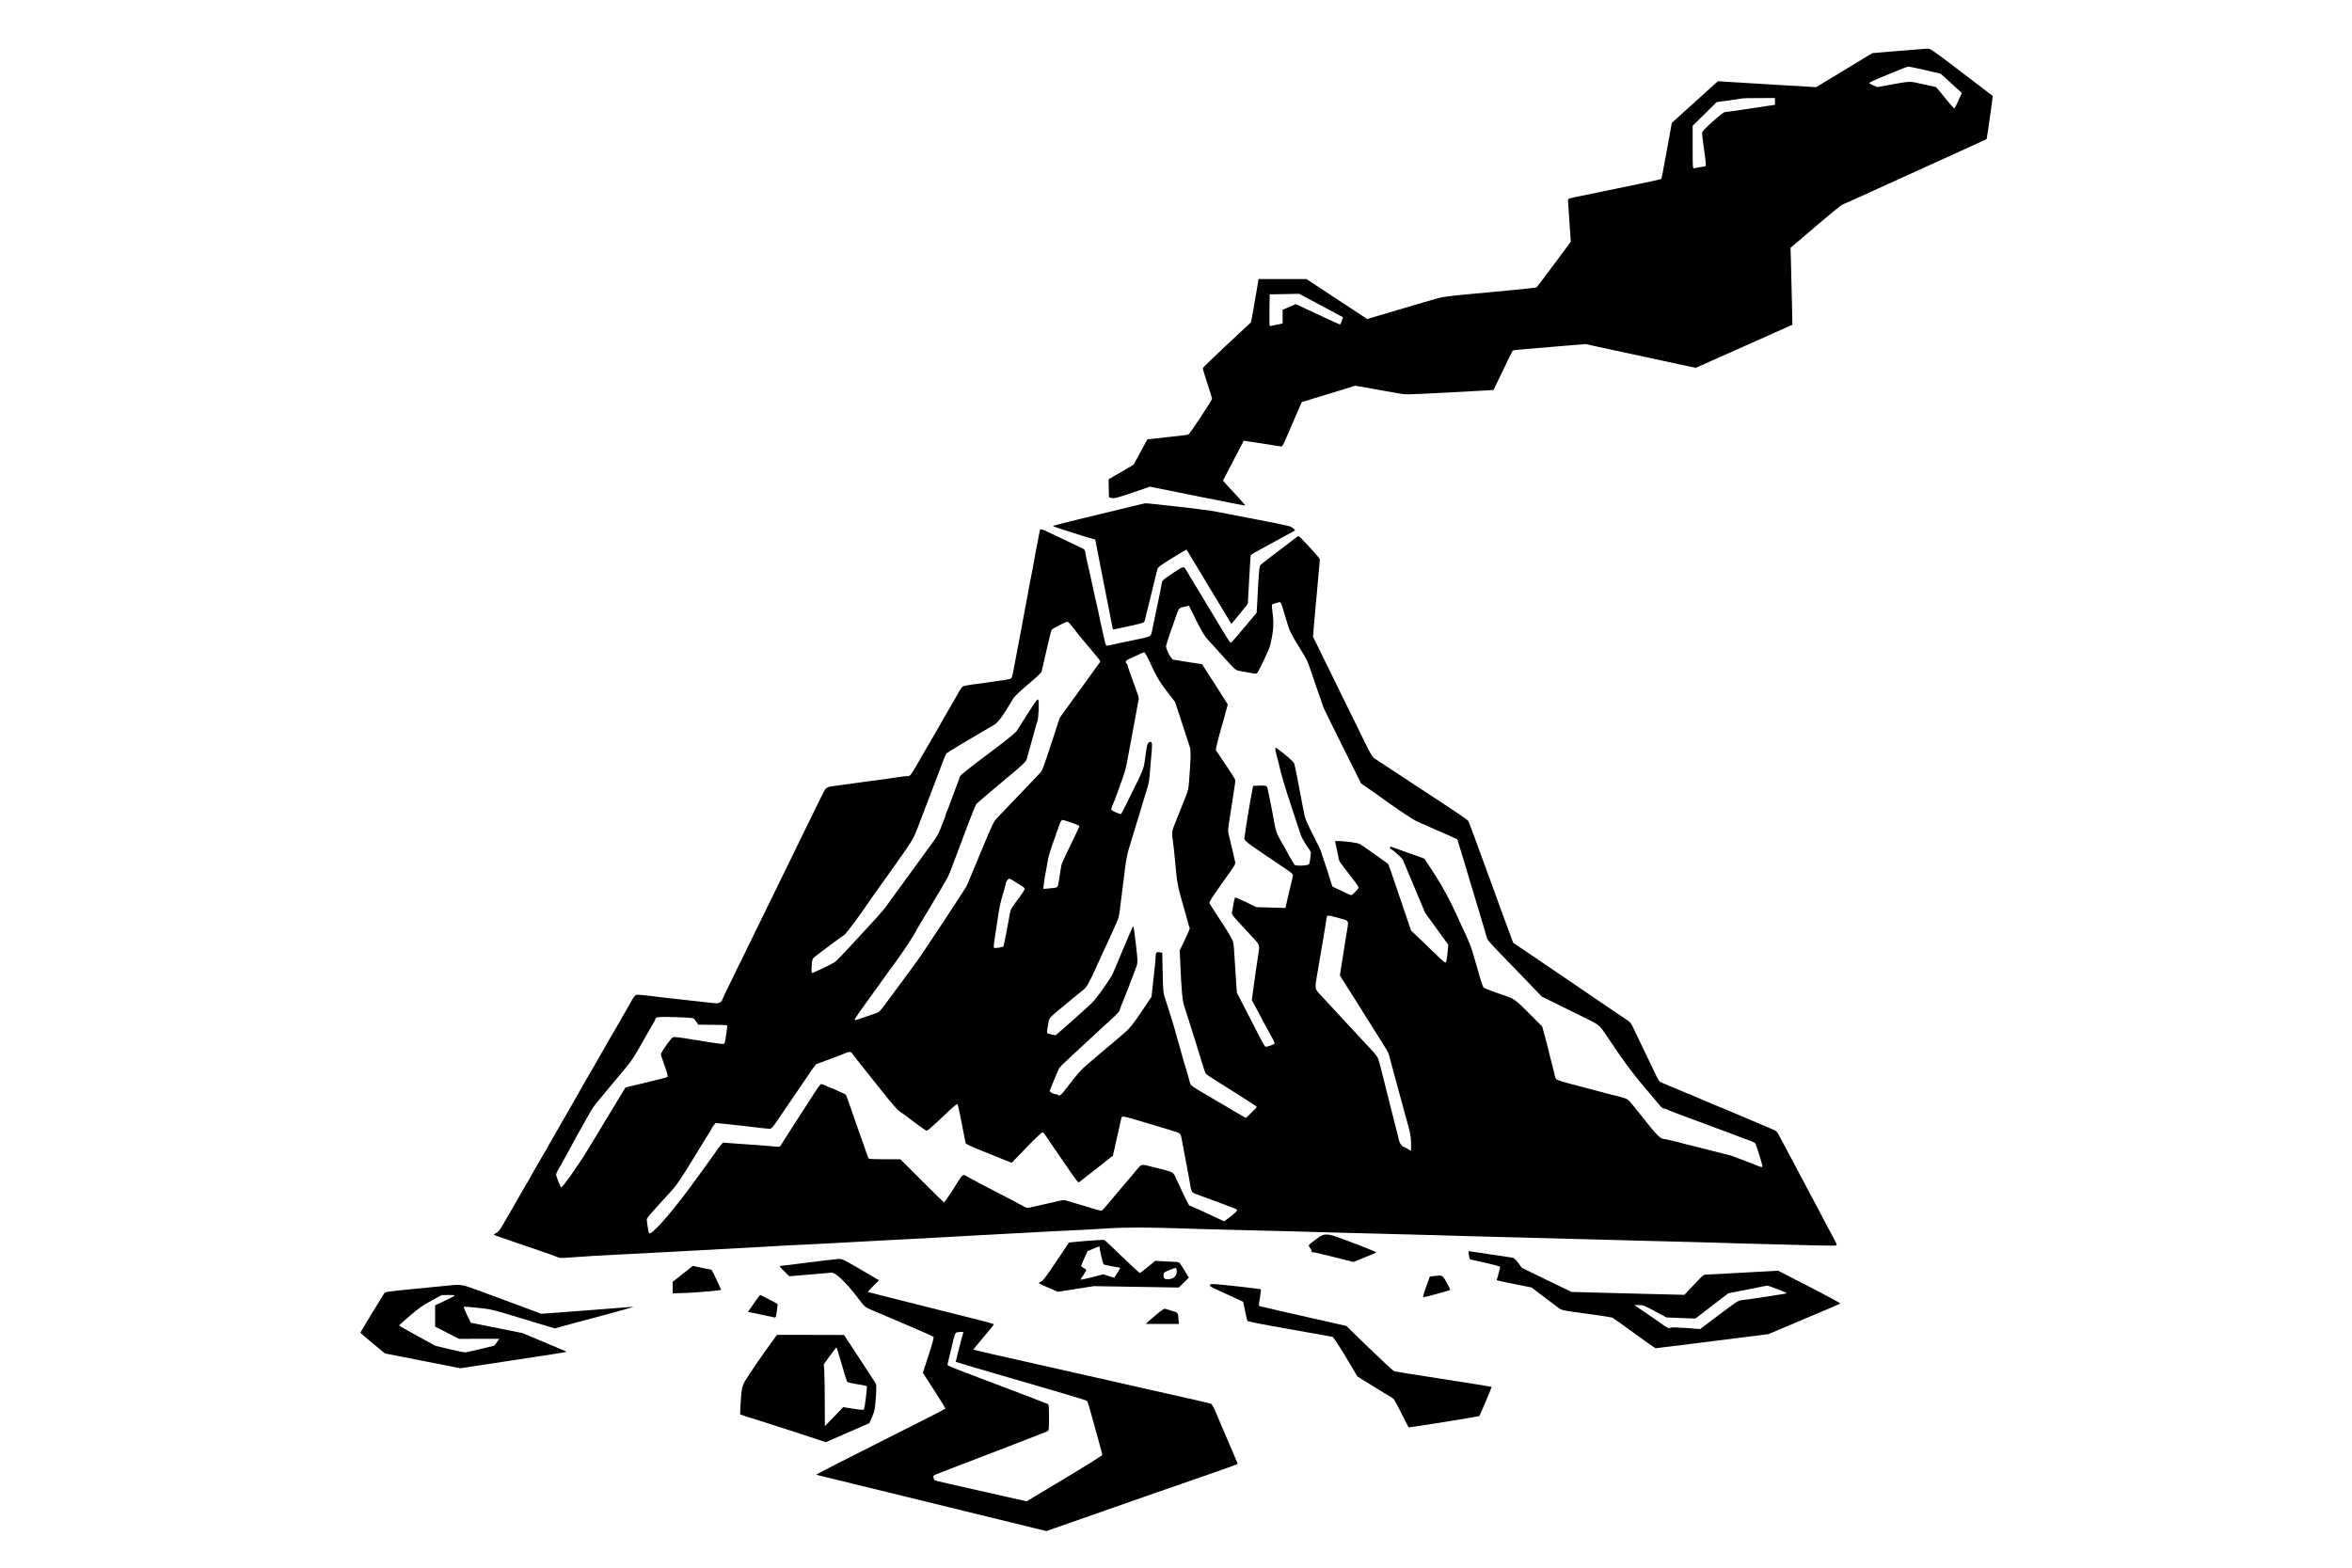 <?xml version="1.0" encoding="UTF-8" standalone="no"?> <svg xmlns="http://www.w3.org/2000/svg" width="3000pt" height="2000pt" viewBox="0 0 3000 2000" preserveAspectRatio="xMidYMid meet"> <g transform="translate(0,2000) scale(0.1,-0.1)" fill="#000000" stroke="none"> <path d="M24213 19350 l-331 -28 -149 -90 c-81 -49 -242 -147 -358 -217 l-210 -127 -440 26 c-242 15 -524 32 -626 38 l-187 12 -294 -266 -294 -266 -32 -178 c-79 -435 -97 -533 -103 -538 -4 -5 -478 -104 -1011 -213 -176 -35 -178 -36 -178 -62 0 -14 7 -114 15 -221 8 -107 15 -220 17 -250 l3 -55 -213 -287 c-117 -158 -217 -290 -222 -293 -12 -7 -182 -25 -670 -70 -536 -50 -516 -47 -705 -103 -93 -28 -242 -71 -330 -97 -88 -26 -227 -67 -308 -91 l-148 -44 -202 133 c-110 72 -285 187 -387 254 l-185 123 -306 0 -306 0 -27 -162 c-15 -90 -36 -214 -48 -276 l-21 -113 -306 -286 c-168 -158 -307 -292 -309 -299 -2 -7 24 -94 57 -194 34 -99 61 -188 61 -197 0 -19 -286 -452 -303 -458 -7 -3 -127 -17 -267 -32 l-255 -28 -41 -75 c-23 -41 -62 -114 -88 -162 l-46 -86 -160 -94 -160 -93 2 -115 3 -115 36 -9 c30 -7 65 2 262 68 l226 77 599 -121 c330 -66 605 -120 612 -120 7 0 -30 45 -81 100 -52 55 -118 127 -147 159 l-53 59 132 254 c72 139 132 254 133 255 1 1 432 -65 467 -72 25 -6 28 -1 92 147 36 84 91 212 123 285 l57 132 111 35 c61 19 215 66 341 104 l230 71 200 -35 c110 -19 255 -45 322 -57 134 -24 80 -25 708 8 176 9 368 20 428 23 l107 7 120 249 c66 137 122 252 125 254 5 5 182 21 681 62 l252 20 133 -30 c130 -29 683 -148 1076 -232 l193 -41 192 86 c106 47 371 165 588 262 217 98 408 182 423 189 l29 11 -6 290 c-3 160 -9 381 -12 491 l-6 202 169 144 c327 280 480 406 504 413 13 4 105 45 204 90 99 45 227 104 285 130 58 26 177 80 265 120 88 41 365 166 615 280 250 113 456 208 459 210 5 5 82 547 78 551 -1 1 -180 137 -397 303 -371 283 -397 301 -435 300 -22 -1 -189 -14 -372 -29z m346 -245 l194 -45 61 -55 c34 -30 94 -85 135 -123 l74 -68 -43 -95 c-23 -52 -46 -98 -50 -102 -4 -5 -58 55 -120 132 -61 78 -114 141 -118 141 -3 0 -78 16 -166 36 -180 41 -148 41 -435 -11 l-144 -26 -54 22 c-30 12 -52 26 -50 32 2 6 84 44 183 84 98 40 206 84 239 98 33 13 69 25 80 25 11 0 107 -20 214 -45z m-1919 -398 l0 -44 -82 -12 c-46 -7 -185 -28 -310 -47 -124 -19 -236 -34 -247 -34 -12 0 -75 -49 -156 -121 -109 -98 -135 -127 -135 -148 0 -14 9 -93 21 -176 36 -268 36 -242 3 -249 -16 -3 -47 -8 -69 -12 -22 -3 -48 -8 -57 -11 -17 -4 -18 14 -18 269 l0 274 153 150 152 151 160 22 c88 13 165 24 170 26 6 2 101 4 213 4 l202 1 0 -43z m-5792 -2603 c152 -81 279 -149 281 -151 6 -4 -30 -93 -38 -93 -4 0 -132 59 -284 130 l-278 130 -84 -36 -85 -36 0 -87 0 -88 -78 -16 c-42 -9 -81 -17 -85 -17 -5 0 -7 91 -5 203 l3 202 188 3 187 4 278 -148z"></path> <path d="M14460 13545 c-141 -34 -279 -68 -747 -181 -156 -38 -283 -72 -283 -75 0 -3 62 -25 138 -49 75 -24 183 -58 239 -76 57 -18 116 -35 133 -39 16 -4 30 -7 30 -8 0 -1 38 -196 84 -432 47 -237 98 -494 113 -573 l28 -143 36 6 c20 4 110 23 200 43 161 37 164 38 171 67 5 17 40 161 79 320 38 160 74 306 80 326 8 34 23 45 190 149 100 61 182 110 184 108 2 -2 130 -214 285 -473 155 -258 283 -471 285 -473 2 -2 50 55 107 126 l104 129 17 307 c9 168 18 310 21 315 5 8 115 69 404 226 l163 89 -28 27 c-26 25 -53 32 -348 89 -176 34 -385 74 -465 90 -80 16 -185 36 -235 44 -87 16 -799 97 -833 95 -9 0 -78 -15 -152 -34z"></path> <path d="M13266 13242 c-2 -4 -9 -36 -15 -72 -7 -36 -16 -85 -21 -110 -9 -41 -22 -108 -51 -275 -6 -33 -16 -89 -24 -125 -15 -71 -25 -128 -50 -265 -9 -49 -23 -121 -30 -160 -8 -38 -26 -135 -40 -215 -15 -80 -37 -199 -50 -265 -13 -66 -31 -160 -40 -210 -33 -182 -37 -196 -60 -205 -20 -8 -147 -28 -315 -50 -279 -37 -284 -38 -305 -64 -11 -14 -29 -42 -40 -63 -11 -21 -29 -54 -41 -73 -11 -19 -32 -55 -46 -80 -14 -25 -56 -97 -93 -160 -37 -63 -80 -140 -97 -170 -17 -30 -34 -59 -38 -65 -4 -5 -59 -100 -122 -210 -173 -302 -175 -305 -206 -305 -15 0 -88 -9 -162 -20 -74 -12 -169 -25 -210 -30 -41 -5 -127 -16 -190 -25 -135 -19 -203 -29 -325 -45 -173 -23 -151 -8 -227 -160 -37 -74 -128 -261 -204 -415 -75 -154 -186 -381 -246 -505 -61 -124 -160 -326 -220 -450 -193 -395 -307 -628 -449 -918 -77 -155 -139 -286 -139 -291 0 -17 -38 -41 -66 -41 -16 0 -85 7 -154 15 -114 13 -246 28 -500 56 -52 5 -151 17 -220 26 -69 8 -136 14 -149 12 -19 -3 -36 -24 -73 -88 -26 -46 -48 -85 -48 -87 0 -2 -18 -33 -40 -69 -22 -36 -40 -68 -40 -70 0 -3 -11 -22 -24 -43 -22 -35 -222 -382 -278 -482 -14 -25 -58 -101 -98 -170 -40 -69 -82 -141 -93 -160 -11 -19 -39 -69 -62 -110 -23 -41 -51 -91 -62 -110 -11 -19 -68 -118 -126 -219 -59 -101 -107 -185 -107 -187 0 -2 -18 -33 -40 -69 -22 -36 -40 -68 -40 -70 0 -3 -11 -22 -23 -43 -13 -20 -35 -57 -49 -82 -14 -25 -55 -96 -92 -159 -36 -62 -66 -115 -66 -117 0 -3 -11 -21 -23 -42 -13 -20 -35 -57 -49 -82 -14 -25 -67 -117 -117 -205 -51 -88 -118 -204 -150 -259 -42 -74 -64 -103 -88 -114 -18 -9 -33 -19 -33 -23 0 -3 48 -23 108 -42 59 -20 179 -61 267 -92 88 -31 214 -74 280 -96 66 -22 135 -48 153 -56 30 -14 51 -15 175 -5 146 12 381 26 707 42 102 5 268 14 370 19 102 6 277 15 390 21 274 14 705 38 920 50 233 14 522 29 760 40 107 5 317 16 465 25 149 8 356 19 460 25 105 5 273 14 375 19 102 6 271 15 375 21 105 5 309 17 455 25 146 8 355 19 465 25 110 6 286 15 390 21 105 5 280 14 390 19 110 6 265 14 345 20 183 12 483 12 860 0 162 -6 480 -14 705 -20 490 -11 1093 -27 1335 -35 96 -3 357 -10 580 -15 223 -5 547 -14 720 -19 173 -6 419 -13 545 -16 127 -3 304 -7 395 -10 91 -3 433 -12 760 -20 327 -8 748 -19 935 -25 187 -5 453 -12 590 -15 138 -3 297 -8 355 -10 58 -3 310 -10 560 -16 250 -6 561 -14 690 -18 129 -3 239 -3 244 1 6 4 -2 30 -19 60 -15 29 -40 76 -55 103 -15 28 -50 94 -79 148 -28 53 -74 141 -102 195 -29 53 -64 120 -79 147 -15 28 -55 104 -90 170 -35 66 -75 143 -90 170 -15 28 -53 100 -85 160 -32 61 -74 139 -93 175 -20 36 -42 78 -50 93 -7 15 -24 34 -35 42 -12 7 -132 59 -267 115 -135 57 -263 111 -285 121 -22 10 -63 27 -91 38 -28 11 -71 28 -95 39 -24 11 -107 46 -184 77 -77 32 -144 62 -149 66 -6 5 -16 9 -23 9 -7 0 -36 11 -65 25 -29 13 -76 33 -104 44 -28 11 -71 28 -95 39 -24 11 -63 27 -87 37 -37 16 -46 27 -78 94 -20 42 -62 130 -94 196 -32 66 -83 174 -115 240 -31 66 -70 148 -87 182 -25 52 -39 68 -91 101 -34 22 -109 73 -167 112 -58 40 -179 123 -270 184 -91 62 -228 155 -305 208 -246 168 -406 277 -551 374 l-142 95 -55 147 c-56 149 -119 320 -164 447 -13 39 -31 86 -38 105 -7 19 -25 69 -40 110 -15 41 -30 84 -35 95 -8 20 -51 137 -128 350 -77 212 -107 290 -117 305 -9 14 -204 146 -525 355 -88 58 -561 368 -668 439 -25 16 -50 58 -116 191 -122 248 -369 751 -476 970 -51 105 -115 235 -142 290 l-50 100 11 140 c6 77 18 210 26 295 9 85 20 209 25 275 5 66 14 154 18 195 5 41 7 82 4 90 -10 25 -254 290 -268 290 -7 0 -25 -11 -41 -24 -15 -13 -73 -57 -128 -99 -194 -146 -300 -228 -317 -245 -13 -14 -18 -55 -28 -222 -6 -113 -13 -246 -16 -297 l-6 -92 -160 -190 c-88 -105 -164 -191 -169 -191 -8 0 -38 44 -86 125 -10 19 -171 283 -220 364 -12 20 -30 50 -39 66 -9 17 -64 107 -121 200 -57 94 -107 176 -111 184 -21 38 -36 34 -152 -44 -146 -98 -147 -99 -153 -143 -2 -20 -23 -125 -46 -232 -23 -107 -46 -215 -50 -240 -23 -119 -34 -166 -41 -180 -8 -18 -54 -33 -165 -55 -44 -9 -98 -20 -120 -25 -22 -5 -76 -16 -120 -25 -44 -9 -97 -21 -119 -27 -21 -5 -42 -6 -47 -1 -5 5 -18 51 -29 103 -12 52 -27 124 -36 160 -8 36 -18 85 -23 110 -8 43 -26 124 -58 260 -8 36 -19 83 -23 105 -9 47 -52 240 -75 340 -9 39 -19 87 -22 108 -5 34 -11 40 -57 61 -65 31 -229 108 -378 180 -120 57 -133 62 -142 48z m3071 -934 c5 -7 15 -33 22 -58 8 -25 19 -65 27 -90 7 -25 26 -85 41 -135 21 -71 48 -125 128 -255 126 -204 114 -179 169 -340 36 -108 106 -310 161 -465 4 -11 112 -231 241 -490 l235 -470 80 -55 c44 -30 95 -65 112 -78 234 -172 456 -321 524 -353 46 -21 86 -39 89 -39 3 0 40 -16 82 -36 42 -20 98 -45 124 -55 26 -10 85 -36 132 -58 l85 -39 31 -104 c17 -57 36 -119 42 -138 6 -19 16 -53 23 -75 7 -22 20 -67 30 -100 9 -33 20 -71 25 -85 4 -14 20 -63 33 -110 59 -196 89 -296 97 -320 4 -14 16 -52 25 -85 10 -33 28 -94 40 -135 13 -41 26 -88 30 -105 4 -19 49 -73 128 -155 67 -69 224 -231 348 -360 l226 -235 104 -51 c57 -29 219 -108 360 -177 282 -138 261 -121 377 -294 224 -332 302 -438 466 -632 100 -118 191 -227 204 -242 13 -16 30 -29 38 -29 8 0 22 -4 32 -9 9 -5 35 -16 57 -24 47 -17 121 -46 150 -57 11 -5 72 -27 135 -50 63 -23 133 -49 155 -57 98 -38 143 -55 185 -69 25 -9 92 -34 150 -56 94 -36 127 -49 195 -74 11 -4 40 -15 64 -23 24 -9 48 -23 52 -31 13 -26 89 -269 89 -285 0 -22 -10 -20 -115 24 -19 8 -34 14 -145 56 -120 47 -150 56 -210 70 -36 9 -78 20 -95 24 -16 5 -115 30 -220 56 -104 25 -203 50 -220 55 -59 18 -236 60 -253 60 -42 0 -90 47 -246 245 -92 116 -179 224 -195 240 -27 29 -56 39 -251 86 -19 4 -75 19 -125 33 -49 13 -133 36 -185 49 -400 105 -375 95 -388 155 -5 26 -29 119 -52 207 -23 88 -45 178 -50 200 -5 22 -20 80 -34 129 l-25 90 -168 169 c-171 171 -191 186 -308 225 -150 51 -261 93 -272 105 -7 6 -26 59 -43 117 -16 58 -34 119 -39 135 -5 17 -17 57 -26 90 -53 188 -64 215 -175 450 -21 44 -48 103 -60 130 -89 197 -164 336 -274 510 -71 110 -131 203 -135 207 -3 4 -53 24 -111 44 -58 19 -112 38 -120 41 -45 17 -177 65 -192 70 -21 6 -25 -22 -5 -30 27 -10 147 -120 153 -140 3 -12 17 -44 29 -72 12 -27 74 -174 137 -325 l115 -275 148 -204 148 -203 -7 -77 c-11 -117 -17 -151 -31 -151 -6 0 -36 24 -66 53 -30 29 -125 121 -213 205 l-158 151 -108 318 c-161 476 -178 525 -187 533 -25 22 -333 239 -358 252 -30 16 -191 38 -273 38 l-44 0 7 -32 c4 -18 13 -60 20 -93 8 -33 16 -76 19 -96 6 -36 20 -56 174 -252 45 -58 82 -112 82 -119 0 -16 -81 -98 -96 -98 -6 0 -37 13 -70 29 -32 16 -84 41 -114 55 l-55 25 -68 213 c-38 117 -74 227 -80 243 -5 17 -52 111 -103 210 -60 119 -96 200 -104 240 -6 33 -18 89 -25 125 -15 74 -22 110 -65 340 -17 91 -36 179 -41 196 -8 27 -104 112 -225 199 -24 17 -24 -1 2 -101 15 -54 30 -115 34 -134 24 -110 70 -263 158 -528 54 -163 105 -317 113 -342 7 -25 40 -84 72 -132 l58 -88 -7 -70 c-3 -38 -12 -76 -18 -84 -16 -22 -175 -27 -187 -6 -5 8 -27 45 -49 83 -22 37 -40 69 -40 72 0 2 -24 46 -54 97 -94 163 -89 149 -140 433 -9 50 -21 108 -26 130 -5 22 -14 69 -21 105 -7 36 -17 71 -22 78 -7 9 -34 12 -91 10 l-81 -3 -12 -55 c-18 -83 -81 -462 -98 -591 -8 -59 -48 -27 532 -419 58 -39 83 -61 83 -76 0 -18 -10 -61 -54 -244 -8 -30 -20 -81 -27 -114 l-13 -59 -185 5 -186 5 -127 62 c-69 33 -131 61 -137 61 -12 0 -17 -17 -30 -95 -5 -33 -13 -74 -16 -91 -6 -29 1 -40 112 -159 65 -71 144 -156 176 -191 63 -68 65 -77 47 -188 -15 -95 -37 -246 -61 -422 l-22 -161 63 -119 c110 -208 153 -287 212 -393 10 -18 17 -38 15 -44 -2 -6 -28 -18 -58 -28 -42 -14 -57 -15 -66 -6 -7 7 -41 68 -76 137 -36 69 -113 220 -172 335 l-108 210 -8 100 c-4 55 -13 189 -19 298 -6 109 -14 218 -19 241 -5 28 -42 96 -111 202 -56 87 -122 188 -145 224 -23 36 -45 70 -49 77 -4 7 19 50 54 100 34 48 72 104 84 123 13 19 63 89 110 155 75 105 86 124 80 150 -6 32 -42 187 -75 320 -21 90 -26 35 46 495 31 195 34 222 28 238 -4 10 -60 97 -126 196 l-120 178 10 52 c6 28 18 76 26 106 9 30 28 98 42 150 15 52 30 109 35 125 4 17 15 57 24 89 l16 59 -38 60 c-79 127 -141 223 -224 351 l-66 103 -74 11 c-40 7 -118 19 -173 27 -55 9 -109 18 -121 20 -27 6 -99 145 -91 178 6 26 75 233 88 262 4 11 20 56 34 100 32 99 46 121 82 128 15 4 42 9 58 12 l31 7 92 -186 c73 -148 104 -198 150 -248 32 -35 102 -112 157 -173 210 -234 186 -214 284 -231 47 -8 106 -19 131 -24 38 -7 47 -6 58 8 25 33 150 298 161 342 45 181 52 289 30 443 -6 43 -8 81 -4 85 5 5 62 24 96 31 4 0 11 -5 16 -11z m-2651 -314 c31 -42 90 -116 133 -166 232 -275 222 -261 208 -280 -6 -9 -124 -172 -261 -361 l-249 -344 -42 -129 c-188 -575 -174 -538 -223 -590 -25 -27 -140 -148 -256 -269 -117 -121 -238 -247 -269 -281 -55 -58 -62 -73 -198 -400 -77 -186 -144 -348 -149 -359 -5 -11 -16 -38 -25 -60 -10 -22 -22 -51 -29 -65 -12 -26 -519 -794 -607 -920 -54 -76 -293 -401 -429 -583 -75 -99 -75 -100 -145 -123 -38 -13 -108 -37 -155 -53 -46 -17 -86 -28 -88 -26 -7 7 16 43 148 225 19 27 94 131 167 232 72 101 155 216 185 255 126 172 251 362 291 443 4 8 13 24 20 35 35 58 283 472 290 485 4 8 13 24 20 35 52 86 81 143 103 202 66 175 98 260 134 353 21 57 39 103 84 225 69 182 100 257 115 274 9 10 153 133 321 273 297 248 305 256 319 304 18 68 37 134 65 234 13 47 31 114 41 150 9 36 22 76 28 90 14 33 22 253 10 274 -8 14 -33 -20 -130 -171 -67 -104 -131 -205 -143 -225 -14 -25 -119 -110 -338 -275 -340 -255 -392 -298 -392 -319 0 -7 -6 -28 -14 -46 -8 -18 -38 -96 -66 -173 -66 -180 -80 -216 -91 -237 -5 -10 -9 -23 -9 -29 0 -6 -6 -25 -14 -42 -8 -18 -29 -72 -47 -121 -25 -68 -53 -117 -115 -200 -44 -61 -171 -234 -280 -385 -109 -150 -211 -290 -226 -310 -15 -20 -42 -58 -62 -86 -38 -55 -103 -130 -266 -305 -59 -63 -167 -180 -240 -260 -74 -80 -143 -151 -154 -159 -38 -28 -291 -149 -300 -144 -5 3 -6 45 -3 92 6 79 9 88 35 111 32 28 339 255 382 283 22 14 215 273 303 407 9 14 83 120 166 235 82 116 159 224 171 240 11 17 68 98 127 180 96 136 123 185 170 310 9 22 19 49 23 60 4 11 14 38 23 60 14 39 55 145 82 215 8 19 26 67 40 105 15 39 37 97 50 130 25 64 73 191 111 294 13 35 29 70 36 78 7 8 100 67 207 130 108 63 227 134 266 157 38 22 78 46 90 53 11 7 27 15 35 19 54 27 126 122 248 334 22 38 87 99 275 258 47 41 88 81 91 90 3 10 12 49 21 87 9 39 23 99 31 135 9 36 20 83 24 105 23 100 50 209 55 214 12 13 181 99 197 100 11 1 39 -28 74 -75z m954 -386 c113 -244 143 -297 244 -428 l104 -135 87 -265 c48 -146 94 -284 101 -308 15 -46 13 -148 -7 -412 -9 -122 -14 -145 -51 -235 -22 -55 -50 -127 -63 -160 -13 -33 -42 -105 -64 -160 -44 -107 -47 -128 -31 -233 10 -65 18 -146 41 -391 13 -143 26 -208 79 -391 23 -80 45 -158 50 -175 4 -16 15 -56 23 -88 9 -31 19 -62 22 -67 3 -5 -24 -71 -61 -147 l-67 -138 7 -150 c15 -360 27 -488 51 -560 13 -38 42 -131 65 -205 23 -74 52 -166 65 -205 23 -71 89 -284 119 -385 9 -30 22 -62 29 -70 7 -9 84 -60 172 -115 88 -55 188 -117 222 -140 34 -22 105 -67 157 -100 53 -33 96 -63 96 -67 0 -6 -15 -22 -98 -102 l-40 -38 -59 32 c-48 27 -145 85 -248 147 -11 7 -27 15 -35 19 -8 4 -38 22 -65 39 -28 18 -78 47 -110 65 -33 18 -89 52 -125 75 -61 39 -66 45 -79 96 -7 30 -19 72 -26 94 -7 22 -20 67 -29 100 -10 33 -21 71 -26 85 -4 14 -16 54 -25 90 -9 36 -21 76 -25 90 -5 14 -16 51 -24 83 -9 31 -23 83 -32 115 -8 31 -19 68 -24 82 -5 14 -27 86 -50 160 -23 74 -49 155 -58 180 -13 36 -18 98 -22 300 l-5 254 -32 7 c-40 8 -53 -5 -53 -54 0 -22 -4 -78 -10 -126 -5 -47 -17 -153 -26 -236 l-16 -150 -66 -100 c-191 -285 -202 -298 -353 -426 -79 -66 -174 -146 -210 -177 -37 -31 -114 -97 -172 -146 -100 -84 -139 -128 -305 -345 -49 -63 -69 -78 -85 -62 -6 6 -19 11 -29 11 -26 0 -78 28 -78 41 0 6 6 25 14 42 8 18 34 79 57 137 23 58 47 112 53 120 6 9 79 78 161 155 83 76 203 188 269 249 65 61 127 118 136 126 100 87 200 185 200 196 0 7 12 41 26 76 14 35 30 72 34 83 4 11 15 40 25 65 10 25 21 54 26 65 5 11 20 49 33 85 13 36 38 103 56 149 36 93 36 79 6 346 -19 164 -26 205 -34 205 -4 0 -51 -107 -105 -237 -55 -131 -107 -257 -118 -281 -11 -24 -27 -62 -36 -85 -15 -38 -146 -229 -231 -335 -18 -23 -102 -102 -185 -175 -84 -74 -159 -140 -167 -148 -8 -8 -45 -40 -81 -71 l-66 -56 -51 10 c-28 6 -53 16 -55 22 -4 10 3 65 21 156 6 28 25 50 107 118 148 124 280 232 331 272 44 34 75 87 164 285 12 28 35 77 50 110 15 33 38 83 50 110 12 28 44 97 71 153 27 57 49 105 49 107 0 2 16 39 36 82 26 55 39 100 45 153 4 41 15 129 24 195 9 66 20 154 25 195 5 41 16 129 24 195 8 66 27 158 41 205 15 47 31 99 35 115 16 55 38 129 65 215 15 47 33 105 40 130 7 25 23 77 34 115 12 39 31 102 43 140 11 39 26 88 33 110 7 22 16 78 19 125 4 47 11 132 16 190 18 191 18 229 1 235 -8 3 -23 -2 -32 -12 -18 -17 -22 -37 -50 -248 -9 -67 -23 -105 -86 -235 -135 -277 -204 -415 -213 -424 -8 -8 -114 36 -125 53 -3 5 2 27 11 48 9 21 21 47 25 58 5 11 25 65 45 120 20 55 50 141 68 190 18 50 38 122 45 160 7 39 19 104 27 145 8 41 19 98 24 125 5 28 16 86 24 130 8 44 27 145 41 225 14 80 30 163 35 186 10 43 14 29 -92 319 -22 61 -43 120 -45 133 -3 12 -9 25 -14 28 -5 3 -9 13 -9 23 0 13 20 26 68 47 37 15 87 38 112 51 25 12 50 22 55 22 6 1 26 -32 45 -71z m-975 -2102 c54 -19 101 -38 103 -44 1 -5 -47 -109 -107 -230 -60 -122 -114 -238 -120 -259 -5 -21 -18 -93 -27 -161 -13 -88 -22 -126 -33 -131 -9 -5 -51 -11 -95 -15 l-79 -6 7 63 c4 34 13 91 20 127 7 36 19 99 25 140 14 84 31 144 91 310 23 63 51 143 63 178 14 40 26 62 36 62 9 0 61 -15 116 -34z m-726 -751 c29 -19 70 -44 91 -56 23 -13 40 -30 40 -40 0 -10 -40 -71 -89 -136 -80 -105 -91 -125 -100 -178 -30 -175 -77 -414 -83 -421 -10 -9 -112 -24 -120 -16 -4 4 -2 48 6 98 8 49 22 139 31 199 33 224 38 253 76 382 22 72 39 138 39 145 0 20 29 58 45 58 7 0 36 -16 64 -35z m4156 -472 c116 -33 110 -18 81 -188 -10 -55 -21 -127 -26 -160 -5 -33 -16 -105 -25 -160 -9 -55 -20 -127 -25 -160 l-9 -59 56 -91 c32 -49 84 -133 118 -185 33 -53 65 -105 72 -115 7 -11 81 -129 165 -263 204 -323 207 -328 218 -370 5 -20 13 -53 18 -72 18 -65 61 -225 76 -280 8 -30 29 -107 46 -170 17 -63 42 -155 56 -205 73 -260 78 -282 82 -382 2 -57 1 -103 -3 -103 -3 0 -23 11 -45 25 -22 14 -43 25 -48 25 -17 0 -50 46 -57 80 -4 19 -11 49 -16 65 -5 17 -18 68 -29 115 -12 47 -39 155 -61 240 -22 85 -44 173 -49 195 -5 22 -23 94 -40 160 -18 66 -34 131 -37 145 -3 14 -14 54 -24 90 -18 60 -28 75 -141 195 -104 111 -467 502 -621 670 -54 58 -56 70 -32 210 16 92 39 226 55 325 28 167 42 250 50 295 5 28 12 73 15 100 4 28 9 54 12 58 7 12 51 4 168 -30z m-8246 -1277 c7 -6 23 -26 35 -44 l21 -34 182 -2 c100 0 184 -4 187 -7 6 -6 -20 -196 -31 -225 -5 -13 -15 -15 -62 -9 -55 6 -78 10 -256 39 -182 30 -292 46 -321 46 -27 0 -38 -11 -102 -100 -40 -55 -72 -109 -72 -119 0 -10 12 -49 26 -87 47 -126 66 -196 58 -203 -8 -7 -107 -32 -442 -112 l-93 -22 -80 -131 c-44 -72 -84 -138 -89 -146 -5 -8 -19 -31 -30 -50 -11 -19 -25 -42 -30 -50 -20 -32 -148 -243 -248 -410 -113 -188 -328 -493 -344 -488 -8 3 -45 93 -65 159 -2 9 14 46 36 83 23 36 41 68 41 70 0 1 41 76 90 165 50 90 90 165 90 167 0 3 11 21 24 42 12 20 37 64 55 97 18 33 36 67 41 75 6 8 29 49 52 90 22 41 64 103 92 136 28 34 78 94 111 134 56 68 84 102 258 309 72 86 118 157 209 321 11 19 27 49 37 65 10 17 33 57 51 90 18 33 44 77 57 97 12 21 23 42 23 47 0 27 41 31 255 25 136 -4 225 -11 234 -18z m2026 -453 c10 -15 53 -70 95 -122 42 -53 165 -207 273 -343 132 -166 209 -254 236 -270 21 -12 103 -72 181 -133 78 -60 151 -110 161 -110 11 0 96 75 200 174 124 120 183 171 191 163 8 -8 40 -158 89 -417 6 -33 13 -67 15 -77 5 -15 51 -37 307 -139 56 -23 116 -47 132 -54 17 -6 57 -23 89 -35 l60 -24 191 197 c125 129 196 196 206 192 8 -3 30 -31 50 -63 20 -31 63 -95 96 -142 32 -47 94 -137 138 -200 145 -213 167 -241 179 -232 28 21 143 111 281 220 l150 119 24 104 c13 57 27 120 31 139 5 19 16 69 25 110 10 41 21 91 24 110 6 31 10 35 36 34 17 -1 84 -18 150 -38 176 -54 280 -85 375 -113 47 -14 110 -33 140 -43 59 -20 61 -22 80 -130 9 -53 25 -138 56 -300 23 -117 34 -180 46 -250 14 -86 19 -94 75 -114 26 -10 64 -24 83 -31 19 -7 69 -25 110 -40 41 -15 84 -30 95 -35 62 -24 107 -41 162 -61 35 -12 67 -27 72 -33 9 -11 -39 -56 -135 -125 l-30 -22 -95 44 c-52 24 -116 55 -144 67 -27 12 -83 38 -123 56 -41 19 -77 34 -81 34 -7 0 -75 138 -168 342 -40 87 -34 82 -193 123 -58 14 -130 33 -161 41 -85 22 -93 19 -141 -38 -23 -29 -108 -130 -188 -223 -80 -94 -170 -201 -200 -237 -30 -37 -60 -69 -67 -72 -7 -3 -41 4 -75 14 -35 11 -88 27 -118 36 -30 9 -66 20 -80 24 -14 5 -50 15 -80 24 -30 9 -72 21 -93 28 -29 9 -50 9 -90 -1 -89 -21 -130 -30 -197 -45 -36 -8 -100 -22 -143 -32 -71 -17 -80 -17 -105 -2 -15 9 -83 45 -152 81 -69 35 -163 85 -210 109 -47 25 -148 78 -225 118 -77 40 -149 79 -160 87 -37 25 -52 15 -101 -64 -79 -129 -176 -273 -183 -273 -3 0 -130 124 -281 275 l-275 275 -195 0 c-107 0 -200 4 -206 8 -6 4 -13 16 -16 27 -4 11 -18 54 -33 95 -47 131 -135 381 -170 485 -36 106 -72 206 -77 210 -6 6 -180 85 -187 85 -4 0 -31 11 -59 25 -29 14 -58 25 -65 25 -13 0 -40 -36 -119 -160 -19 -30 -114 -177 -210 -325 -96 -149 -180 -281 -187 -294 -13 -23 -16 -23 -85 -17 -64 6 -312 25 -563 42 l-92 7 -28 -33 c-15 -18 -39 -50 -53 -71 -28 -43 -271 -377 -370 -510 -244 -326 -464 -570 -490 -542 -8 7 -30 142 -30 178 0 8 21 38 47 67 71 81 211 235 279 308 42 44 118 156 234 345 95 154 178 289 184 300 6 11 28 46 49 78 20 31 37 61 37 65 1 4 11 20 24 36 l24 29 124 -12 c67 -6 157 -16 198 -21 166 -22 337 -40 365 -40 27 0 38 12 112 123 46 67 100 147 121 177 21 30 87 127 147 215 59 88 131 193 158 233 28 41 55 75 61 77 6 2 49 18 96 35 47 18 114 43 150 56 36 13 74 28 85 33 90 39 107 40 130 4z"></path> <path d="M16785 4189 c-105 -79 -101 -73 -76 -107 11 -17 21 -38 21 -47 0 -9 4 -13 10 -10 5 3 125 -24 266 -60 l257 -65 141 57 c77 31 145 59 149 63 8 7 -110 55 -408 166 -229 86 -250 86 -360 3z"></path> <path d="M13856 4169 c-120 -10 -220 -20 -221 -21 -1 -2 -74 -111 -163 -243 -124 -186 -167 -243 -191 -253 -17 -8 -31 -17 -31 -21 0 -4 54 -31 121 -59 l121 -52 231 36 231 36 540 -9 541 -9 65 63 64 63 -19 32 c-10 18 -38 63 -62 101 -43 67 -43 67 -90 68 -27 1 -95 4 -152 8 l-105 6 -94 -77 c-52 -43 -99 -78 -104 -78 -5 0 -107 93 -225 208 -118 114 -220 210 -226 213 -7 3 -110 -3 -231 -12z m170 -77 c-6 -10 40 -212 51 -222 4 -4 53 -15 108 -25 55 -9 101 -18 103 -20 3 -2 -38 -70 -75 -124 -2 -2 -34 6 -71 19 l-68 23 -144 -37 c-78 -20 -145 -34 -147 -32 -3 2 14 30 37 60 22 31 38 61 35 66 -4 6 -19 17 -36 25 -16 9 -29 20 -29 25 0 5 18 50 41 99 l41 90 72 29 c77 33 90 36 82 24z m984 -316 c0 -56 -47 -96 -113 -96 -48 0 -57 9 -57 58 0 24 9 31 73 58 39 17 78 29 85 27 7 -3 12 -23 12 -47z"></path> <path d="M18736 3993 c8 -61 7 -60 51 -68 74 -13 338 -77 345 -84 4 -3 -4 -42 -17 -86 -14 -44 -25 -83 -25 -86 0 -4 100 -26 223 -50 l222 -44 158 -120 c87 -66 175 -132 195 -147 34 -24 61 -29 347 -67 171 -23 319 -46 330 -50 11 -5 137 -95 280 -200 143 -105 266 -191 273 -191 7 0 334 40 726 90 l713 90 284 120 c156 66 361 153 454 192 94 40 174 75 178 79 5 3 -172 99 -392 212 l-401 206 -433 -24 c-237 -14 -451 -25 -475 -25 -41 0 -47 -4 -120 -82 -43 -46 -98 -104 -123 -130 l-44 -47 -720 18 -720 19 -317 153 -316 154 -46 62 c-26 36 -55 65 -68 67 -13 3 -135 21 -273 41 -137 20 -260 38 -273 41 -23 5 -23 3 -16 -43z m3940 -442 c111 -42 124 -49 98 -55 -45 -9 -482 -75 -549 -82 -58 -7 -64 -11 -300 -189 l-240 -181 -180 14 c-126 9 -185 10 -197 3 -13 -8 -26 -6 -50 7 -18 9 -36 20 -39 25 -3 4 -88 63 -189 132 l-184 125 59 0 c54 0 70 -6 205 -79 l147 -79 184 -7 184 -7 209 161 c115 89 209 161 210 161 3 1 492 99 498 99 3 1 64 -21 134 -48z"></path> <path d="M10320 3895 c-184 -24 -346 -44 -360 -44 -23 -1 -19 -7 41 -67 l66 -66 254 21 c140 12 268 23 284 25 48 6 186 -124 319 -299 106 -138 108 -140 179 -171 40 -18 234 -100 432 -184 198 -84 365 -158 371 -164 8 -8 -8 -70 -62 -235 l-73 -225 145 -224 c79 -123 144 -228 144 -232 0 -4 -374 -195 -831 -424 -457 -229 -824 -418 -817 -420 7 -3 135 -34 283 -70 1473 -360 1708 -417 2341 -573 l310 -76 320 112 c175 61 369 129 429 150 121 44 784 275 1305 455 184 64 347 122 361 129 l27 12 -109 255 c-61 140 -133 311 -161 378 -35 86 -57 126 -72 133 -21 8 -208 52 -556 129 -102 22 -261 58 -355 80 -93 22 -381 87 -640 145 -1325 298 -1476 333 -1480 337 -2 2 58 74 132 161 74 87 133 161 130 163 -8 8 -196 57 -927 239 -371 93 -677 170 -679 172 -3 2 28 37 68 77 l73 73 -234 137 c-210 123 -237 136 -278 135 -25 -1 -196 -21 -380 -44z m1967 -898 c-12 -32 -99 -368 -96 -372 4 -3 585 -174 1364 -400 165 -48 305 -92 311 -98 6 -7 32 -91 58 -187 27 -96 68 -245 92 -332 24 -86 44 -162 44 -170 -1 -7 -218 -143 -483 -302 l-482 -289 -295 66 c-740 166 -874 197 -881 204 -3 5 -9 20 -13 34 -5 25 -2 27 107 69 61 23 162 62 222 85 61 24 334 129 609 234 274 106 507 196 517 202 17 9 19 24 19 174 0 152 -1 165 -19 175 -11 5 -152 60 -313 121 -991 375 -963 364 -962 380 1 8 22 103 49 211 46 191 48 197 74 201 59 9 83 7 78 -6z"></path> <path d="M8708 3748 l-128 -101 0 -74 0 -73 168 5 c143 6 442 31 450 39 3 4 -117 256 -122 256 -2 0 -56 11 -120 25 -64 14 -117 25 -118 25 -2 0 -60 -46 -130 -102z"></path> <path d="M18291 3721 l-53 -6 -48 -132 c-32 -91 -43 -133 -34 -133 19 0 334 86 341 93 3 4 -17 46 -44 94 -56 98 -53 96 -162 84z"></path> <path d="M15435 3611 c-8 -21 -3 -24 130 -84 66 -30 159 -73 206 -95 l86 -40 24 -117 c13 -64 26 -121 29 -125 7 -11 68 -23 640 -125 234 -41 434 -78 445 -80 13 -4 69 -87 170 -255 l150 -251 190 -118 c105 -65 209 -129 233 -142 41 -22 50 -36 134 -204 50 -99 92 -182 94 -184 5 -6 895 136 903 144 8 8 161 369 157 372 -1 2 -277 46 -612 98 -335 52 -618 97 -629 100 -11 2 -153 134 -317 292 l-296 288 -99 22 c-452 101 -980 221 -1004 229 -14 4 -14 14 2 107 9 56 14 105 11 108 -4 4 -150 22 -324 41 -272 29 -318 32 -323 19z"></path> <path d="M5705 3598 c-49 -4 -247 -24 -440 -43 -327 -32 -351 -36 -365 -56 -23 -33 -300 -490 -303 -499 -1 -4 69 -66 156 -137 l158 -130 372 -73 c205 -40 420 -82 479 -94 l107 -22 178 27 c98 15 318 48 488 74 418 62 688 105 692 109 2 1 -25 14 -60 28 -34 14 -161 67 -282 118 l-220 93 -330 66 -330 66 -48 99 c-26 54 -45 101 -42 104 3 3 81 -2 173 -12 176 -18 195 -22 597 -146 94 -29 220 -67 281 -84 l111 -33 194 53 c107 29 307 82 444 119 138 37 277 75 310 86 l60 19 -55 -5 c-30 -3 -296 -23 -591 -46 l-536 -40 -119 45 c-66 24 -182 68 -259 96 -77 28 -248 91 -380 141 -263 97 -254 96 -440 77z m95 -126 c0 -4 -56 -34 -125 -66 l-125 -59 0 -136 0 -136 153 -78 152 -78 257 1 258 0 -33 -44 -32 -43 -175 -43 c-96 -24 -186 -43 -200 -43 -14 0 -104 19 -202 42 l-176 42 -231 127 c-127 70 -231 129 -231 132 0 3 62 58 138 124 112 96 162 131 272 191 l135 73 83 1 c45 1 82 -2 82 -7z"></path> <path d="M9648 3418 c-25 -35 -59 -84 -76 -109 l-31 -46 157 -32 c86 -18 166 -35 178 -38 19 -4 22 2 33 82 7 48 11 88 9 90 -9 7 -216 115 -221 115 -3 0 -25 -28 -49 -62z"></path> <path d="M14755 3234 c-49 -41 -101 -86 -115 -99 l-25 -25 211 0 211 0 -4 53 c-7 93 -6 91 -85 114 -40 12 -80 24 -88 27 -9 3 -51 -25 -105 -70z"></path> <path d="M9887 2938 c-164 -221 -381 -540 -402 -590 -22 -53 -28 -89 -37 -225 -6 -90 -9 -165 -7 -168 3 -2 115 -39 250 -80 134 -42 378 -121 543 -175 l299 -99 161 70 c88 39 214 94 278 122 l117 51 35 80 c32 75 36 94 47 242 9 134 9 165 -2 186 -8 14 -102 158 -209 321 l-195 296 -427 1 -427 0 -24 -32z m848 -339 c33 -117 65 -218 70 -226 6 -8 57 -21 128 -32 64 -10 120 -21 123 -24 8 -8 -26 -281 -36 -298 -6 -8 -40 -6 -136 9 l-129 20 -117 -122 -117 -121 -1 300 c0 165 -3 343 -6 395 l-6 95 77 108 c43 59 81 107 84 107 3 0 33 -95 66 -211z"></path> </g> </svg> 